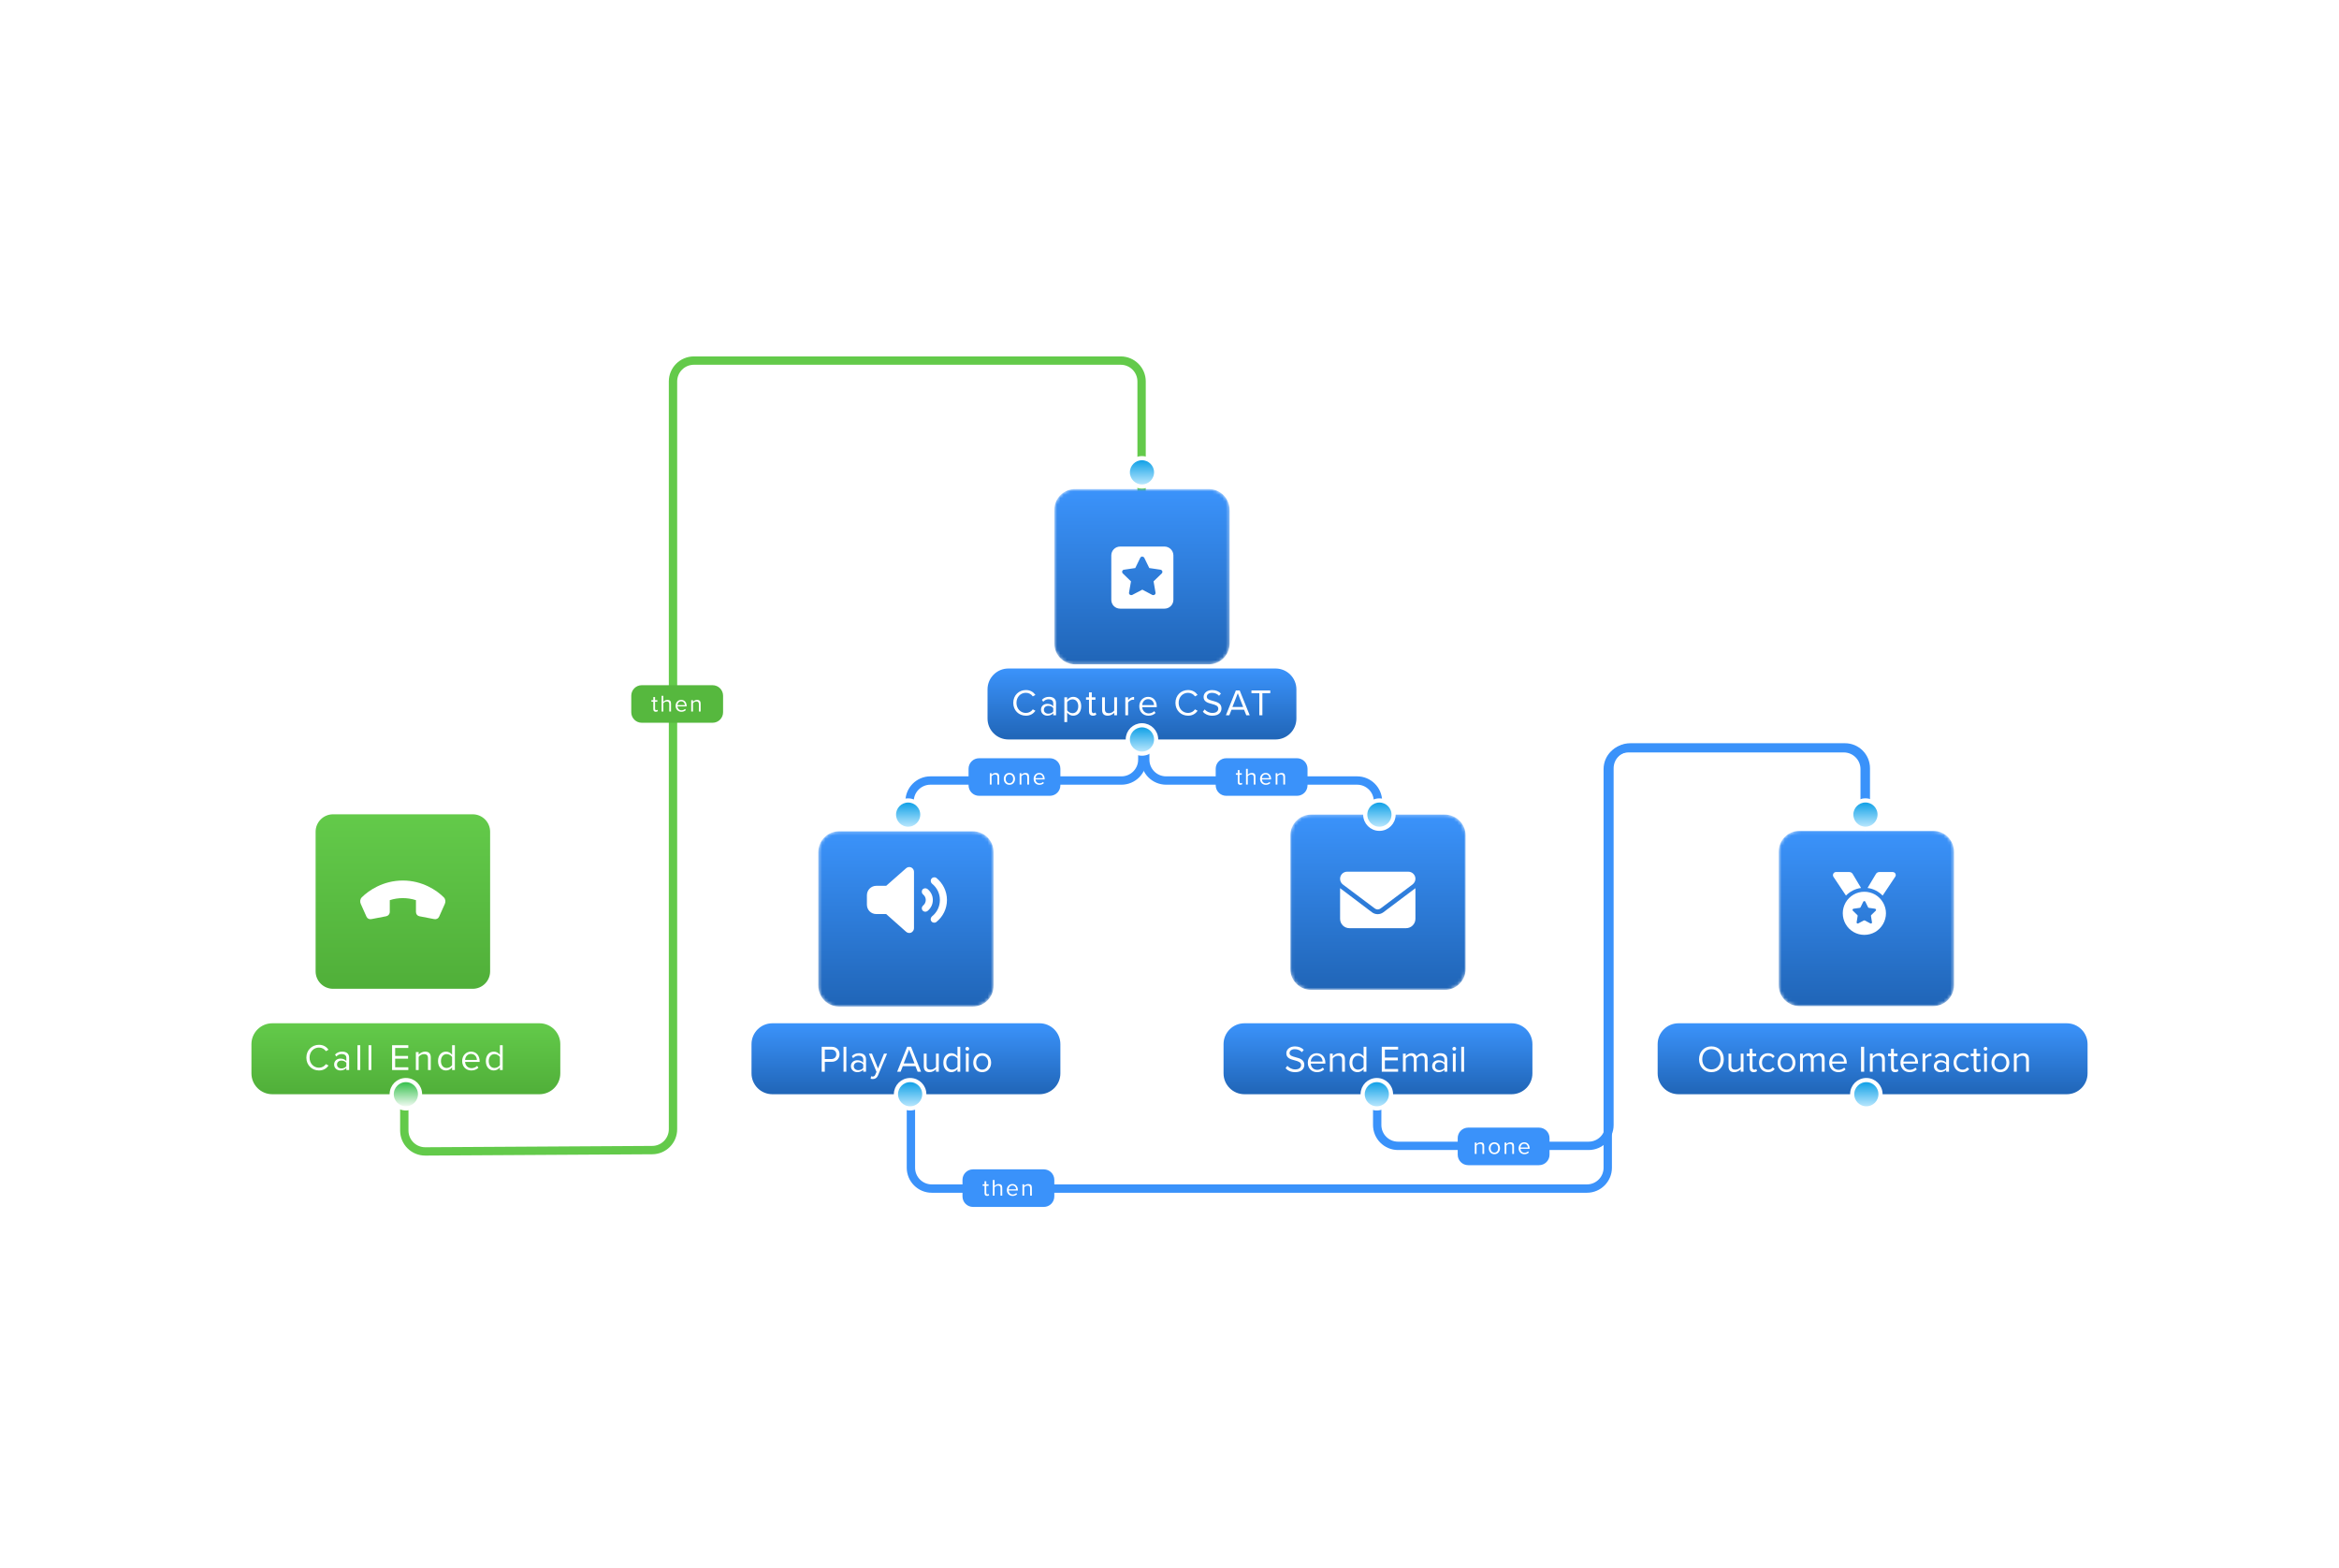 <svg width="707" height="474" viewBox="0 0 707 474" fill="none" xmlns="http://www.w3.org/2000/svg">
<path d="M416.517 246.204V242.244C416.517 238.76 413.693 235.935 410.209 235.935H352.476C348.992 235.935 346.167 233.111 346.167 229.628V222.39" stroke="#3A92FA" stroke-width="2.523"/>
<path d="M345.065 155.754V115.308C345.065 111.824 342.241 109 338.757 109H209.733C206.249 109 203.425 111.824 203.425 115.308V341.342C203.425 344.811 200.623 347.629 197.154 347.649L128.552 348.049C125.054 348.07 122.207 345.239 122.207 341.741V333.577" stroke="#63CA4A" stroke-width="2.523"/>
<mask id="mask0_301_95482" style="mask-type:luminance" maskUnits="userSpaceOnUse" x="390" y="246" width="54" height="54">
<path d="M436.704 246.232H396.331C392.847 246.232 390.023 249.056 390.023 252.54V292.913C390.023 296.396 392.847 299.221 396.331 299.221H436.704C440.187 299.221 443.012 296.396 443.012 292.913V252.54C443.012 249.056 440.187 246.232 436.704 246.232Z" fill="white"/>
</mask>
<g mask="url(#mask0_301_95482)">
<path d="M436.704 246.232H396.331C392.847 246.232 390.023 249.056 390.023 252.54V292.913C390.023 296.396 392.847 299.221 396.331 299.221H436.704C440.187 299.221 443.012 296.396 443.012 292.913V252.54C443.012 249.056 440.187 246.232 436.704 246.232Z" fill="url(#paint0_linear_301_95482)"/>
</g>
<g filter="url(#filter0_d_301_95482)">
<mask id="mask1_301_95482" style="mask-type:luminance" maskUnits="userSpaceOnUse" x="247" y="246" width="54" height="54">
<path d="M294.022 246.232H253.65C250.166 246.232 247.342 249.056 247.342 252.54V292.913C247.342 296.396 250.166 299.221 253.65 299.221H294.022C297.506 299.221 300.331 296.396 300.331 292.913V252.54C300.331 249.056 297.506 246.232 294.022 246.232Z" fill="white"/>
</mask>
<g mask="url(#mask1_301_95482)">
<path d="M294.022 246.232H253.65C250.166 246.232 247.342 249.056 247.342 252.54V292.913C247.342 296.396 250.166 299.221 253.65 299.221H294.022C297.506 299.221 300.331 296.396 300.331 292.913V252.54C300.331 249.056 297.506 246.232 294.022 246.232Z" fill="url(#paint1_linear_301_95482)"/>
</g>
</g>
<g filter="url(#filter1_d_301_95482)">
<mask id="mask2_301_95482" style="mask-type:luminance" maskUnits="userSpaceOnUse" x="318" y="142" width="54" height="54">
<path d="M365.364 142.777H324.992C321.508 142.777 318.684 145.601 318.684 149.085V189.457C318.684 192.941 321.508 195.766 324.992 195.766H365.364C368.848 195.766 371.672 192.941 371.672 189.457V149.085C371.672 145.601 368.848 142.777 365.364 142.777Z" fill="white"/>
</mask>
<g mask="url(#mask2_301_95482)">
<path d="M365.364 142.777H324.992C321.508 142.777 318.684 145.601 318.684 149.085V189.457C318.684 192.941 321.508 195.766 324.992 195.766H365.364C368.848 195.766 371.672 192.941 371.672 189.457V149.085C371.672 145.601 368.848 142.777 365.364 142.777Z" fill="url(#paint2_linear_301_95482)"/>
<path d="M335.907 162.846C335.907 161.38 337.08 160.165 338.588 160.165H351.995C353.461 160.165 354.676 161.38 354.676 162.846V176.253C354.676 177.761 353.461 178.934 351.995 178.934H338.588C337.08 178.934 335.907 177.761 335.907 176.253V162.846ZM345.291 163.182C344.998 163.182 344.789 163.349 344.663 163.559L343.155 166.659L339.761 167.162C339.51 167.162 339.3 167.371 339.217 167.581C339.133 167.832 339.217 168.125 339.384 168.293L341.856 170.681L341.269 174.074C341.228 174.326 341.311 174.577 341.521 174.703C341.73 174.871 342.024 174.871 342.233 174.787L345.291 173.195L348.308 174.787C348.517 174.871 348.811 174.871 349.02 174.703C349.23 174.577 349.313 174.326 349.272 174.074L348.685 170.681L351.157 168.293C351.324 168.125 351.408 167.832 351.324 167.623C351.241 167.371 351.031 167.204 350.78 167.162L347.386 166.659L345.878 163.559C345.752 163.349 345.543 163.223 345.291 163.223V163.182Z" fill="white"/>
</g>
</g>
<path d="M163.053 309.313H82.308C78.824 309.313 76 312.138 76 315.622V324.453C76 327.937 78.824 330.761 82.308 330.761H163.053C166.537 330.761 169.361 327.937 169.361 324.453V315.622C169.361 312.138 166.537 309.313 163.053 309.313Z" fill="url(#paint3_linear_301_95482)"/>
<path d="M96.426 323.576C97.786 323.576 98.685 322.947 99.314 322.093L98.516 321.654C98.089 322.295 97.314 322.745 96.426 322.745C94.819 322.745 93.571 321.475 93.571 319.699C93.571 317.912 94.819 316.654 96.426 316.654C97.314 316.654 98.089 317.115 98.516 317.744L99.303 317.305C98.707 316.463 97.786 315.822 96.426 315.822C94.302 315.822 92.605 317.395 92.605 319.699C92.605 322.003 94.302 323.576 96.426 323.576ZM105.533 323.442V319.711C105.533 318.396 104.578 317.879 103.431 317.879C102.544 317.879 101.847 318.171 101.262 318.778L101.656 319.362C102.139 318.845 102.667 318.609 103.319 318.609C104.106 318.609 104.69 319.025 104.69 319.756V320.734C104.252 320.228 103.634 319.991 102.892 319.991C101.971 319.991 100.993 320.565 100.993 321.779C100.993 322.958 101.971 323.576 102.892 323.576C103.623 323.576 104.241 323.318 104.69 322.824V323.442H105.533ZM104.69 322.295C104.364 322.745 103.791 322.969 103.195 322.969C102.409 322.969 101.858 322.475 101.858 321.79C101.858 321.093 102.409 320.598 103.195 320.598C103.791 320.598 104.364 320.823 104.69 321.273V322.295ZM108.892 323.442V315.946H108.049V323.442H108.892ZM112.243 323.442V315.946H111.401V323.442H112.243ZM123.421 323.442V322.61H119.442V320.025H123.342V319.194H119.442V316.778H123.421V315.946H118.51V323.442H123.421ZM130.208 323.442V319.632C130.208 318.452 129.612 317.879 128.477 317.879C127.668 317.879 126.926 318.35 126.544 318.801V318.013H125.701V323.442H126.544V319.475C126.859 319.036 127.488 318.632 128.151 318.632C128.881 318.632 129.365 318.935 129.365 319.89V323.442H130.208ZM137.494 323.442V315.946H136.651V318.834C136.213 318.238 135.55 317.879 134.819 317.879C133.392 317.879 132.403 319.002 132.403 320.734C132.403 322.498 133.403 323.576 134.819 323.576C135.584 323.576 136.247 323.183 136.651 322.632V323.442H137.494ZM136.651 321.969C136.348 322.442 135.696 322.824 135.022 322.824C133.931 322.824 133.28 321.936 133.28 320.734C133.28 319.531 133.931 318.632 135.022 318.632C135.696 318.632 136.348 319.036 136.651 319.508V321.969ZM139.694 320.723C139.694 322.419 140.852 323.576 142.458 323.576C143.346 323.576 144.077 323.284 144.617 322.745L144.212 322.194C143.785 322.632 143.156 322.88 142.538 322.88C141.369 322.88 140.649 322.026 140.582 321.003H144.976V320.79C144.976 319.16 144.01 317.879 142.369 317.879C140.818 317.879 139.694 319.149 139.694 320.723ZM142.358 318.575C143.594 318.575 144.134 319.576 144.145 320.385H140.582C140.627 319.553 141.2 318.575 142.358 318.575ZM151.944 323.442V315.946H151.102V318.834C150.663 318.238 150 317.879 149.27 317.879C147.843 317.879 146.854 319.002 146.854 320.734C146.854 322.498 147.854 323.576 149.27 323.576C150.034 323.576 150.697 323.183 151.102 322.632V323.442H151.944ZM151.102 321.969C150.799 322.442 150.147 322.824 149.472 322.824C148.382 322.824 147.73 321.936 147.73 320.734C147.73 319.531 148.382 318.632 149.472 318.632C150.147 318.632 150.799 319.036 151.102 319.508V321.969Z" fill="white"/>
<path d="M122.681 335.044C125.046 335.044 126.964 333.127 126.964 330.761C126.964 328.396 125.046 326.479 122.681 326.479C120.315 326.479 118.398 328.396 118.398 330.761C118.398 333.127 120.315 335.044 122.681 335.044Z" fill="url(#paint4_linear_301_95482)" stroke="white" stroke-width="1.262"/>
<path d="M215.391 207.121H193.982C192.229 207.121 190.809 208.541 190.809 210.294V215.302C190.809 217.055 192.229 218.475 193.982 218.475H215.391C217.144 218.475 218.565 217.055 218.565 215.302V210.294C218.565 208.541 217.144 207.121 215.391 207.121Z" fill="#56B83E"/>
<path d="M198.232 215.154C198.545 215.154 198.736 215.062 198.871 214.935L198.715 214.537C198.643 214.615 198.502 214.678 198.353 214.678C198.118 214.678 198.005 214.494 198.005 214.238V212.11H198.7V211.642H198.005V210.704H197.473V211.642H196.905V212.11H197.473V214.352C197.473 214.863 197.728 215.154 198.232 215.154ZM202.827 215.069V212.649C202.827 211.904 202.451 211.556 201.735 211.556C201.216 211.556 200.748 211.854 200.506 212.138V210.336H199.974V215.069H200.506V212.564C200.712 212.288 201.11 212.031 201.522 212.031C201.983 212.031 202.295 212.209 202.295 212.813V215.069H202.827ZM204.214 213.351C204.214 214.423 204.944 215.154 205.959 215.154C206.519 215.154 206.981 214.969 207.322 214.629L207.066 214.282C206.797 214.558 206.399 214.714 206.009 214.714C205.271 214.714 204.816 214.174 204.774 213.529H207.549V213.394C207.549 212.365 206.938 211.556 205.902 211.556C204.923 211.556 204.214 212.358 204.214 213.351ZM205.896 211.996C206.676 211.996 207.017 212.628 207.023 213.139H204.774C204.803 212.614 205.165 211.996 205.896 211.996ZM211.779 215.069V212.663C211.779 211.918 211.402 211.556 210.686 211.556C210.175 211.556 209.707 211.854 209.465 212.138V211.642H208.933V215.069H209.465V212.564C209.664 212.288 210.061 212.031 210.48 212.031C210.941 212.031 211.247 212.223 211.247 212.826V215.069H211.779Z" fill="white"/>
<path d="M317.344 229.2H295.935C294.183 229.2 292.762 230.621 292.762 232.373V237.381C292.762 239.134 294.183 240.554 295.935 240.554H317.344C319.097 240.554 320.518 239.134 320.518 237.381V232.373C320.518 230.621 319.097 229.2 317.344 229.2Z" fill="#3A92FA"/>
<path d="M416.281 332.828V340.061C416.281 343.542 419.099 346.364 422.575 346.364H480.189C483.665 346.364 486.483 343.542 486.483 340.061V232.227C486.483 228.746 489.302 225.924 492.779 225.924H557.68C561.156 225.924 563.974 228.746 563.974 232.227V246.096" stroke="#3A92FA" stroke-width="2.523"/>
<path d="M275.338 333.158V352.975C275.338 356.459 278.162 359.283 281.646 359.283H479.662C483.145 359.283 485.969 356.459 485.969 352.975V232.488C485.969 229.005 488.794 226.181 492.278 226.181H557.314C560.798 226.181 563.622 229.005 563.622 232.488V246.367" stroke="#3A92FA" stroke-width="2.523"/>
<path d="M274.934 246.204V242.244C274.934 238.76 277.759 235.935 281.243 235.935H338.976C342.46 235.935 345.284 233.111 345.284 229.628V222.39" stroke="#3A92FA" stroke-width="2.523"/>
<path d="M302.032 237.148V234.742C302.032 233.997 301.656 233.635 300.938 233.635C300.428 233.635 299.96 233.933 299.718 234.217V233.72H299.186V237.148H299.718V234.643C299.917 234.366 300.315 234.11 300.733 234.11C301.195 234.11 301.499 234.302 301.499 234.905V237.148H302.032ZM305.114 237.233C306.158 237.233 306.81 236.424 306.81 235.43C306.81 234.437 306.158 233.635 305.114 233.635C304.071 233.635 303.418 234.437 303.418 235.43C303.418 236.424 304.071 237.233 305.114 237.233ZM305.114 236.757C304.383 236.757 303.972 236.132 303.972 235.43C303.972 234.735 304.383 234.11 305.114 234.11C305.845 234.11 306.249 234.735 306.249 235.43C306.249 236.132 305.845 236.757 305.114 236.757ZM311.045 237.148V234.742C311.045 233.997 310.669 233.635 309.953 233.635C309.442 233.635 308.974 233.933 308.732 234.217V233.72H308.2V237.148H308.732V234.643C308.931 234.366 309.329 234.11 309.748 234.11C310.208 234.11 310.514 234.302 310.514 234.905V237.148H311.045ZM312.432 235.43C312.432 236.502 313.163 237.233 314.178 237.233C314.739 237.233 315.2 237.048 315.54 236.708L315.285 236.36C315.015 236.636 314.618 236.793 314.228 236.793C313.49 236.793 313.035 236.253 312.993 235.607H315.768V235.473C315.768 234.444 315.157 233.635 314.121 233.635C313.142 233.635 312.432 234.437 312.432 235.43ZM314.114 234.074C314.895 234.074 315.236 234.707 315.242 235.217H312.993C313.021 234.692 313.384 234.074 314.114 234.074Z" fill="white"/>
<path d="M315.509 353.471H294.1C292.348 353.471 290.927 354.892 290.927 356.645V361.652C290.927 363.405 292.348 364.826 294.1 364.826H315.509C317.262 364.826 318.683 363.405 318.683 361.652V356.645C318.683 354.892 317.262 353.471 315.509 353.471Z" fill="#3A92FA"/>
<path d="M298.35 361.504C298.663 361.504 298.854 361.412 298.989 361.284L298.833 360.887C298.761 360.965 298.62 361.029 298.47 361.029C298.236 361.029 298.123 360.844 298.123 360.589V358.459H298.818V357.991H298.123V357.055H297.591V357.991H297.022V358.459H297.591V360.702C297.591 361.213 297.846 361.504 298.35 361.504ZM302.945 361.419V358.999C302.945 358.254 302.569 357.906 301.853 357.906C301.334 357.906 300.866 358.204 300.624 358.488V356.686H300.092V361.419H300.624V358.914C300.83 358.637 301.228 358.382 301.64 358.382C302.1 358.382 302.413 358.559 302.413 359.162V361.419H302.945ZM304.331 359.702C304.331 360.773 305.062 361.504 306.078 361.504C306.638 361.504 307.099 361.32 307.439 360.979L307.184 360.631C306.914 360.908 306.517 361.065 306.127 361.065C305.389 361.065 304.934 360.525 304.892 359.879H307.667V359.744C307.667 358.715 307.056 357.906 306.02 357.906C305.041 357.906 304.331 358.708 304.331 359.702ZM306.013 358.346C306.794 358.346 307.135 358.978 307.141 359.488H304.892C304.92 358.963 305.283 358.346 306.013 358.346ZM311.897 361.419V359.013C311.897 358.268 311.52 357.906 310.804 357.906C310.293 357.906 309.824 358.204 309.583 358.488V357.991H309.051V361.419H309.583V358.914C309.782 358.637 310.179 358.382 310.598 358.382C311.059 358.382 311.365 358.573 311.365 359.177V361.419H311.897Z" fill="white"/>
<path d="M465.196 340.854H443.787C442.035 340.854 440.614 342.275 440.614 344.028V349.035C440.614 350.788 442.035 352.209 443.787 352.209H465.196C466.949 352.209 468.37 350.788 468.37 349.035V344.028C468.37 342.275 466.949 340.854 465.196 340.854Z" fill="#3A92FA"/>
<path d="M448.622 348.803V346.396C448.622 345.652 448.245 345.29 447.529 345.29C447.018 345.29 446.549 345.588 446.308 345.871V345.375H445.775V348.803H446.308V346.298C446.507 346.021 446.904 345.765 447.323 345.765C447.784 345.765 448.09 345.957 448.09 346.56V348.803H448.622ZM451.704 348.888C452.747 348.888 453.4 348.079 453.4 347.085C453.4 346.092 452.747 345.29 451.704 345.29C450.661 345.29 450.008 346.092 450.008 347.085C450.008 348.079 450.661 348.888 451.704 348.888ZM451.704 348.412C450.973 348.412 450.561 347.788 450.561 347.085C450.561 346.39 450.973 345.765 451.704 345.765C452.435 345.765 452.84 346.39 452.84 347.085C452.84 347.788 452.435 348.412 451.704 348.412ZM457.636 348.803V346.396C457.636 345.652 457.26 345.29 456.543 345.29C456.031 345.29 455.563 345.588 455.322 345.871V345.375H454.79V348.803H455.322V346.298C455.521 346.021 455.918 345.765 456.337 345.765C456.798 345.765 457.103 345.957 457.103 346.56V348.803H457.636ZM459.022 347.085C459.022 348.157 459.752 348.888 460.768 348.888C461.329 348.888 461.789 348.703 462.13 348.363L461.875 348.015C461.605 348.292 461.208 348.448 460.817 348.448C460.079 348.448 459.625 347.908 459.582 347.263H462.358V347.128C462.358 346.099 461.747 345.29 460.711 345.29C459.731 345.29 459.022 346.092 459.022 347.085ZM460.704 345.73C461.484 345.73 461.825 346.362 461.833 346.872H459.582C459.611 346.347 459.973 345.73 460.704 345.73Z" fill="white"/>
<path d="M345.177 147.06C347.542 147.06 349.46 145.142 349.46 142.777C349.46 140.412 347.542 138.494 345.177 138.494C342.812 138.494 340.894 140.412 340.894 142.777C340.894 145.142 342.812 147.06 345.177 147.06Z" fill="url(#paint5_linear_301_95482)" stroke="white" stroke-width="1.262"/>
<path d="M392.047 229.2H370.638C368.886 229.2 367.465 230.621 367.465 232.373V237.381C367.465 239.134 368.886 240.554 370.638 240.554H392.047C393.8 240.554 395.221 239.134 395.221 237.381V232.373C395.221 230.621 393.8 229.2 392.047 229.2Z" fill="#3A92FA"/>
<path d="M374.888 237.233C375.2 237.233 375.392 237.14 375.527 237.013L375.371 236.615C375.3 236.693 375.158 236.757 375.009 236.757C374.775 236.757 374.662 236.573 374.662 236.317V234.189H375.357V233.721H374.662V232.783H374.129V233.721H373.561V234.189H374.129V236.431C374.129 236.942 374.384 237.233 374.888 237.233ZM379.483 237.148V234.728C379.483 233.983 379.108 233.635 378.39 233.635C377.873 233.635 377.404 233.933 377.163 234.217V232.414H376.631V237.148H377.163V234.643C377.369 234.366 377.766 234.11 378.177 234.11C378.639 234.11 378.951 234.288 378.951 234.891V237.148H379.483ZM380.87 235.43C380.87 236.502 381.601 237.233 382.615 237.233C383.176 237.233 383.637 237.048 383.978 236.708L383.723 236.36C383.453 236.636 383.055 236.793 382.665 236.793C381.927 236.793 381.473 236.253 381.43 235.607H384.205V235.473C384.205 234.444 383.595 233.635 382.559 233.635C381.579 233.635 380.87 234.437 380.87 235.43ZM382.551 234.075C383.332 234.075 383.673 234.707 383.68 235.218H381.43C381.459 234.692 381.82 234.075 382.551 234.075ZM388.435 237.148V234.742C388.435 233.997 388.059 233.635 387.342 233.635C386.831 233.635 386.363 233.933 386.122 234.217V233.721H385.589V237.148H386.122V234.643C386.32 234.366 386.718 234.11 387.136 234.11C387.598 234.11 387.903 234.302 387.903 234.905V237.148H388.435Z" fill="white"/>
<path d="M385.549 202.074H304.804C301.32 202.074 298.496 204.898 298.496 208.382V217.214C298.496 220.698 301.32 223.522 304.804 223.522H385.549C389.033 223.522 391.857 220.698 391.857 217.214V208.382C391.857 204.898 389.033 202.074 385.549 202.074Z" fill="url(#paint6_linear_301_95482)"/>
<path d="M310.096 216.338C311.456 216.338 312.355 215.709 312.984 214.854L312.186 214.416C311.76 215.057 310.984 215.506 310.096 215.506C308.489 215.506 307.242 214.236 307.242 212.461C307.242 210.673 308.489 209.415 310.096 209.415C310.984 209.415 311.76 209.876 312.186 210.505L312.973 210.067C312.377 209.224 311.456 208.583 310.096 208.583C307.972 208.583 306.275 210.157 306.275 212.461C306.275 214.765 307.972 216.338 310.096 216.338ZM319.203 216.203V212.472C319.203 211.157 318.248 210.64 317.101 210.64C316.213 210.64 315.517 210.932 314.932 211.539L315.326 212.124C315.809 211.606 316.338 211.37 316.989 211.37C317.776 211.37 318.36 211.787 318.36 212.517V213.495C317.922 212.988 317.304 212.753 316.562 212.753C315.641 212.753 314.663 213.326 314.663 214.54C314.663 215.72 315.641 216.338 316.562 216.338C317.293 216.338 317.911 216.08 318.36 215.585V216.203H319.203ZM318.36 215.057C318.034 215.506 317.461 215.731 316.865 215.731C316.079 215.731 315.528 215.236 315.528 214.551C315.528 213.854 316.079 213.359 316.865 213.359C317.461 213.359 318.034 213.584 318.36 214.034V215.057ZM322.563 215.383C323.001 215.989 323.652 216.338 324.394 216.338C325.822 216.338 326.811 215.236 326.811 213.483C326.811 211.719 325.822 210.64 324.394 210.64C323.63 210.64 322.956 211.033 322.563 211.584V210.775H321.719V218.27H322.563V215.383ZM325.923 213.483C325.923 214.686 325.271 215.585 324.181 215.585C323.518 215.585 322.855 215.18 322.563 214.708V212.258C322.855 211.787 323.518 211.393 324.181 211.393C325.271 211.393 325.923 212.281 325.923 213.483ZM330.371 216.338C330.865 216.338 331.168 216.192 331.382 215.989L331.135 215.36C331.023 215.484 330.797 215.585 330.562 215.585C330.19 215.585 330.011 215.292 330.011 214.888V211.517H331.112V210.775H330.011V209.291H329.168V210.775H328.269V211.517H329.168V215.068C329.168 215.877 329.573 216.338 330.371 216.338ZM337.636 216.203V210.775H336.793V214.765C336.478 215.203 335.85 215.585 335.187 215.585C334.456 215.585 333.973 215.303 333.973 214.348V210.775H333.13V214.607C333.13 215.787 333.725 216.338 334.861 216.338C335.67 216.338 336.378 215.911 336.793 215.439V216.203H337.636ZM340.989 216.203V212.359C341.237 211.921 341.944 211.494 342.462 211.494C342.596 211.494 342.698 211.505 342.799 211.528V210.662C342.057 210.662 341.428 211.078 340.989 211.651V210.775H340.147V216.203H340.989ZM344.368 213.483C344.368 215.18 345.526 216.338 347.133 216.338C348.021 216.338 348.752 216.046 349.29 215.506L348.886 214.955C348.459 215.394 347.83 215.641 347.212 215.641C346.043 215.641 345.323 214.787 345.256 213.765H349.65V213.551C349.65 211.921 348.684 210.64 347.043 210.64C345.492 210.64 344.368 211.91 344.368 213.483ZM347.031 211.336C348.268 211.336 348.808 212.337 348.819 213.146H345.256C345.301 212.314 345.874 211.336 347.031 211.336ZM359.118 216.338C360.477 216.338 361.377 215.709 362.006 214.854L361.209 214.416C360.781 215.057 360.006 215.506 359.118 215.506C357.51 215.506 356.264 214.236 356.264 212.461C356.264 210.673 357.51 209.415 359.118 209.415C360.006 209.415 360.781 209.876 361.209 210.505L361.995 210.067C361.399 209.224 360.477 208.583 359.118 208.583C356.994 208.583 355.297 210.157 355.297 212.461C355.297 214.765 356.994 216.338 359.118 216.338ZM363.572 215.147C364.19 215.843 365.146 216.338 366.449 216.338C368.472 216.338 369.214 215.225 369.214 214.135C369.214 212.562 367.82 212.18 366.595 211.854C365.64 211.595 364.775 211.37 364.775 210.617C364.775 209.909 365.416 209.426 366.314 209.426C367.135 209.426 367.921 209.707 368.483 210.325L369.046 209.64C368.416 208.977 367.528 208.595 366.382 208.595C364.909 208.595 363.808 209.438 363.808 210.673C363.808 212.146 365.146 212.483 366.348 212.798C367.337 213.068 368.247 213.314 368.247 214.214C368.247 214.787 367.82 215.506 366.483 215.506C365.427 215.506 364.617 214.989 364.123 214.439L363.572 215.147ZM377.741 216.203L374.717 208.707H373.56L370.549 216.203H371.582L372.245 214.54H376.044L376.707 216.203H377.741ZM375.763 213.708H372.515L374.145 209.539L375.763 213.708ZM381.578 216.203V209.539H383.96V208.707H378.273V209.539H380.645V216.203H381.578Z" fill="white"/>
<path d="M274.5 250.527C276.865 250.527 278.782 248.609 278.782 246.244C278.782 243.878 276.865 241.961 274.5 241.961C272.134 241.961 270.217 243.878 270.217 246.244C270.217 248.609 272.134 250.527 274.5 250.527Z" fill="url(#paint7_linear_301_95482)" stroke="white" stroke-width="1.262"/>
<path d="M416.947 250.527C419.313 250.527 421.23 248.609 421.23 246.244C421.23 243.878 419.313 241.961 416.947 241.961C414.582 241.961 412.665 243.878 412.665 246.244C412.665 248.609 414.582 250.527 416.947 250.527Z" fill="url(#paint8_linear_301_95482)" stroke="white" stroke-width="1.262"/>
<path d="M345.177 227.805C347.542 227.805 349.46 225.888 349.46 223.523C349.46 221.157 347.542 219.24 345.177 219.24C342.812 219.24 340.894 221.157 340.894 223.523C340.894 225.888 342.812 227.805 345.177 227.805Z" fill="url(#paint9_linear_301_95482)" stroke="white" stroke-width="1.262"/>
<path d="M314.208 309.313H233.464C229.98 309.313 227.156 312.138 227.156 315.622V324.453C227.156 327.937 229.98 330.761 233.464 330.761H314.208C317.692 330.761 320.517 327.937 320.517 324.453V315.622C320.517 312.138 317.692 309.313 314.208 309.313Z" fill="url(#paint10_linear_301_95482)"/>
<path d="M275.098 335.044C277.464 335.044 279.381 333.127 279.381 330.761C279.381 328.396 277.464 326.479 275.098 326.479C272.733 326.479 270.815 328.396 270.815 330.761C270.815 333.127 272.733 335.044 275.098 335.044Z" fill="url(#paint11_linear_301_95482)" stroke="white" stroke-width="1.262"/>
<path d="M456.889 309.313H376.145C372.661 309.313 369.837 312.138 369.837 315.622V324.453C369.837 327.937 372.661 330.761 376.145 330.761H456.889C460.373 330.761 463.198 327.937 463.198 324.453V315.622C463.198 312.138 460.373 309.313 456.889 309.313Z" fill="url(#paint12_linear_301_95482)"/>
<path d="M416.168 335.044C418.533 335.044 420.451 333.127 420.451 330.761C420.451 328.396 418.533 326.479 416.168 326.479C413.803 326.479 411.885 328.396 411.885 330.761C411.885 333.127 413.803 335.044 416.168 335.044Z" fill="url(#paint13_linear_301_95482)" stroke="white" stroke-width="1.262"/>
<g filter="url(#filter2_d_301_95482)">
<mask id="mask3_301_95482" style="mask-type:luminance" maskUnits="userSpaceOnUse" x="537" y="246" width="54" height="54">
<path d="M584.32 246.098H543.947C540.463 246.098 537.639 248.922 537.639 252.406V292.779C537.639 296.263 540.463 299.087 543.947 299.087H584.32C587.804 299.087 590.628 296.263 590.628 292.779V252.406C590.628 248.922 587.804 246.098 584.32 246.098Z" fill="white"/>
</mask>
<g mask="url(#mask3_301_95482)">
<path d="M584.32 246.098H543.947C540.463 246.098 537.639 248.922 537.639 252.406V292.779C537.639 296.263 540.463 299.087 543.947 299.087H584.32C587.804 299.087 590.628 296.263 590.628 292.779V252.406C590.628 248.922 587.804 246.098 584.32 246.098Z" fill="url(#paint14_linear_301_95482)"/>
</g>
</g>
<path d="M624.692 309.313H507.359C503.876 309.313 501.051 312.138 501.051 315.622V324.453C501.051 327.937 503.876 330.761 507.359 330.761H624.692C628.176 330.761 631 327.937 631 324.453V315.622C631 312.138 628.176 309.313 624.692 309.313Z" fill="url(#paint15_linear_301_95482)"/>
<path d="M564.133 335.044C566.499 335.044 568.416 333.127 568.416 330.761C568.416 328.396 566.499 326.479 564.133 326.479C561.768 326.479 559.851 328.396 559.851 330.761C559.851 333.127 561.768 335.044 564.133 335.044Z" fill="url(#paint16_linear_301_95482)" stroke="white" stroke-width="1.262"/>
<path d="M563.861 250.515C566.226 250.515 568.144 248.597 568.144 246.232C568.144 243.867 566.226 241.949 563.861 241.949C561.496 241.949 559.578 243.867 559.578 246.232C559.578 248.597 561.496 250.515 563.861 250.515Z" fill="url(#paint17_linear_301_95482)" stroke="white" stroke-width="1.262"/>
<path d="M95.399 251.418C95.399 248.505 97.761 246.144 100.674 246.144H142.872C145.785 246.144 148.147 248.505 148.147 251.418V293.616C148.147 296.53 145.785 298.891 142.872 298.891H100.674C97.761 298.891 95.399 296.53 95.399 293.616V251.418Z" fill="url(#paint18_linear_301_95482)"/>
<path d="M109.04 273.212C108.751 272.553 108.834 271.77 109.369 271.234C111.43 269.174 115.798 266.165 121.773 266.165C127.707 266.165 132.076 269.174 134.136 271.234C134.672 271.77 134.754 272.553 134.466 273.212L132.735 277.086C132.488 277.663 131.87 277.951 131.251 277.827L126.76 276.962C126.141 276.838 125.729 276.303 125.729 275.643V272.099C123.133 271.275 120.372 271.275 117.817 272.099V275.643C117.817 276.303 117.364 276.838 116.746 276.962L112.254 277.827C111.636 277.951 111.018 277.663 110.771 277.086L109.04 273.212Z" fill="white"/>
<path d="M249.308 323.958H248.37V316.418H251.399C252.914 316.418 253.761 317.458 253.761 318.69C253.761 319.922 252.891 320.962 251.399 320.962H249.308V323.958ZM252.789 318.69C252.789 317.843 252.179 317.255 251.286 317.255H249.308V320.126H251.286C252.179 320.126 252.789 319.538 252.789 318.69ZM255.818 323.958H254.97V316.418H255.818V323.958ZM261.77 323.958H260.922V323.336C260.47 323.833 259.848 324.093 259.114 324.093C258.187 324.093 257.204 323.471 257.204 322.285C257.204 321.064 258.187 320.487 259.114 320.487C259.86 320.487 260.481 320.725 260.922 321.233V320.25C260.922 319.515 260.334 319.097 259.543 319.097C258.888 319.097 258.356 319.335 257.87 319.855L257.475 319.267C258.063 318.656 258.763 318.363 259.656 318.363C260.809 318.363 261.77 318.882 261.77 320.205V323.958ZM260.922 322.805V321.776C260.594 321.324 260.018 321.098 259.419 321.098C258.628 321.098 258.074 321.595 258.074 322.296C258.074 322.985 258.628 323.483 259.419 323.483C260.018 323.483 260.594 323.257 260.922 322.805ZM263.164 326.094L263.3 325.325C263.424 325.382 263.628 325.416 263.763 325.416C264.136 325.416 264.385 325.291 264.577 324.839L264.939 324.014L262.655 318.498H263.571L265.391 322.974L267.199 318.498H268.126L265.391 325.065C265.063 325.856 264.509 326.162 263.786 326.173C263.605 326.173 263.322 326.139 263.164 326.094ZM278.412 323.958H277.373L276.706 322.285H272.885L272.218 323.958H271.179L274.208 316.418H275.372L278.412 323.958ZM276.423 321.448L274.795 317.255L273.157 321.448H276.423ZM283.764 323.958H282.917V323.189C282.498 323.664 281.786 324.093 280.972 324.093C279.831 324.093 279.232 323.539 279.232 322.352V318.498H280.079V322.093C280.079 323.053 280.566 323.336 281.3 323.336C281.967 323.336 282.6 322.952 282.917 322.511V318.498H283.764V323.958ZM290.261 323.958H289.413V323.144C289.006 323.698 288.34 324.093 287.571 324.093C286.147 324.093 285.141 323.008 285.141 321.233C285.141 319.493 286.135 318.363 287.571 318.363C288.306 318.363 288.973 318.724 289.413 319.323V316.418H290.261V323.958ZM289.413 322.477V320.001C289.108 319.527 288.453 319.12 287.774 319.12C286.678 319.12 286.022 320.024 286.022 321.233C286.022 322.443 286.678 323.336 287.774 323.336C288.453 323.336 289.108 322.952 289.413 322.477ZM292.377 317.583C292.072 317.583 291.812 317.323 291.812 317.006C291.812 316.69 292.072 316.441 292.377 316.441C292.693 316.441 292.953 316.69 292.953 317.006C292.953 317.323 292.693 317.583 292.377 317.583ZM292.806 323.958H291.959V318.498H292.806V323.958ZM296.882 324.093C295.221 324.093 294.181 322.805 294.181 321.222C294.181 319.64 295.221 318.363 296.882 318.363C298.544 318.363 299.584 319.64 299.584 321.222C299.584 322.805 298.544 324.093 296.882 324.093ZM296.882 323.336C298.047 323.336 298.691 322.341 298.691 321.222C298.691 320.114 298.047 319.12 296.882 319.12C295.718 319.12 295.063 320.114 295.063 321.222C295.063 322.341 295.718 323.336 296.882 323.336Z" fill="white"/>
<path d="M388.578 322.895L389.132 322.183C389.629 322.737 390.443 323.257 391.505 323.257C392.851 323.257 393.28 322.533 393.28 321.957C393.28 321.053 392.364 320.804 391.37 320.533C390.16 320.216 388.815 319.877 388.815 318.396C388.815 317.153 389.923 316.305 391.404 316.305C392.557 316.305 393.45 316.69 394.083 317.357L393.517 318.046C392.952 317.424 392.161 317.142 391.336 317.142C390.432 317.142 389.787 317.628 389.787 318.34C389.787 319.097 390.658 319.323 391.618 319.583C392.851 319.911 394.252 320.295 394.252 321.878C394.252 322.974 393.506 324.093 391.472 324.093C390.16 324.093 389.2 323.596 388.578 322.895ZM395.303 321.222C395.303 319.64 396.433 318.363 397.993 318.363C399.643 318.363 400.615 319.651 400.615 321.29V321.505H396.196C396.263 322.533 396.987 323.392 398.162 323.392C398.784 323.392 399.417 323.144 399.846 322.703L400.253 323.257C399.711 323.799 398.976 324.093 398.083 324.093C396.467 324.093 395.303 322.929 395.303 321.222ZM397.981 319.063C396.817 319.063 396.241 320.047 396.196 320.883H399.779C399.767 320.069 399.225 319.063 397.981 319.063ZM406.521 323.958H405.673V320.386C405.673 319.425 405.187 319.12 404.452 319.12C403.785 319.12 403.152 319.527 402.836 319.968V323.958H401.988V318.498H402.836V319.289C403.22 318.837 403.966 318.363 404.78 318.363C405.922 318.363 406.521 318.939 406.521 320.126V323.958ZM413.017 323.958H412.17V323.144C411.763 323.698 411.096 324.093 410.327 324.093C408.903 324.093 407.897 323.008 407.897 321.233C407.897 319.493 408.892 318.363 410.327 318.363C411.062 318.363 411.729 318.724 412.17 319.323V316.418H413.017V323.958ZM412.17 322.477V320.001C411.864 319.527 411.209 319.12 410.531 319.12C409.434 319.12 408.779 320.024 408.779 321.233C408.779 322.443 409.434 323.336 410.531 323.336C411.209 323.336 411.864 322.952 412.17 322.477ZM422.602 323.958H417.663V316.418H422.602V317.255H418.601V319.685H422.523V320.521H418.601V323.121H422.602V323.958ZM431.502 323.958H430.654V320.25C430.654 319.561 430.349 319.12 429.648 319.12C429.083 319.12 428.484 319.527 428.201 319.956V323.958H427.354V320.25C427.354 319.561 427.06 319.12 426.348 319.12C425.794 319.12 425.206 319.527 424.912 319.968V323.958H424.064V318.498H424.912V319.289C425.138 318.939 425.873 318.363 426.675 318.363C427.512 318.363 427.987 318.815 428.145 319.38C428.45 318.882 429.185 318.363 429.976 318.363C430.971 318.363 431.502 318.916 431.502 320.013V323.958ZM437.454 323.958H436.606V323.336C436.154 323.833 435.533 324.093 434.798 324.093C433.871 324.093 432.888 323.471 432.888 322.285C432.888 321.064 433.871 320.487 434.798 320.487C435.544 320.487 436.166 320.725 436.606 321.233V320.25C436.606 319.515 436.019 319.097 435.227 319.097C434.572 319.097 434.041 319.335 433.555 319.855L433.159 319.267C433.747 318.656 434.448 318.363 435.34 318.363C436.493 318.363 437.454 318.882 437.454 320.205V323.958ZM436.606 322.805V321.776C436.279 321.324 435.702 321.098 435.103 321.098C434.312 321.098 433.758 321.595 433.758 322.296C433.758 322.985 434.312 323.483 435.103 323.483C435.702 323.483 436.279 323.257 436.606 322.805ZM439.572 317.583C439.267 317.583 439.007 317.323 439.007 317.006C439.007 316.69 439.267 316.441 439.572 316.441C439.888 316.441 440.148 316.69 440.148 317.006C440.148 317.323 439.888 317.583 439.572 317.583ZM440.001 323.958H439.153V318.498H440.001V323.958ZM442.54 323.958H441.692V316.418H442.54V323.958Z" fill="white"/>
<path d="M513.561 320.194C513.561 317.967 515.064 316.294 517.302 316.294C519.529 316.294 521.043 317.967 521.043 320.194C521.043 322.42 519.529 324.093 517.302 324.093C515.064 324.093 513.561 322.42 513.561 320.194ZM520.071 320.194C520.071 318.43 518.986 317.13 517.302 317.13C515.607 317.13 514.533 318.43 514.533 320.194C514.533 321.946 515.607 323.257 517.302 323.257C518.986 323.257 520.071 321.946 520.071 320.194ZM527.007 323.958H526.16V323.189C525.742 323.664 525.029 324.093 524.216 324.093C523.074 324.093 522.475 323.539 522.475 322.352V318.498H523.323V322.093C523.323 323.053 523.809 323.336 524.543 323.336C525.21 323.336 525.843 322.952 526.16 322.511V318.498H527.007V323.958ZM530.079 324.093C529.277 324.093 528.87 323.63 528.87 322.816V319.244H527.966V318.498H528.87V317.006H529.718V318.498H530.825V319.244H529.718V322.635C529.718 323.042 529.899 323.336 530.272 323.336C530.509 323.336 530.735 323.234 530.848 323.11L531.097 323.743C530.882 323.946 530.577 324.093 530.079 324.093ZM531.706 321.222C531.706 319.606 532.803 318.363 534.431 318.363C535.425 318.363 536.013 318.769 536.431 319.312L535.866 319.832C535.504 319.335 535.041 319.12 534.476 319.12C533.312 319.12 532.588 320.013 532.588 321.222C532.588 322.432 533.312 323.336 534.476 323.336C535.041 323.336 535.504 323.11 535.866 322.624L536.431 323.144C536.013 323.686 535.425 324.093 534.431 324.093C532.803 324.093 531.706 322.85 531.706 321.222ZM540.004 324.093C538.343 324.093 537.303 322.805 537.303 321.222C537.303 319.64 538.343 318.363 540.004 318.363C541.666 318.363 542.706 319.64 542.706 321.222C542.706 322.805 541.666 324.093 540.004 324.093ZM540.004 323.336C541.168 323.336 541.813 322.341 541.813 321.222C541.813 320.114 541.168 319.12 540.004 319.12C538.84 319.12 538.184 320.114 538.184 321.222C538.184 322.341 538.84 323.336 540.004 323.336ZM551.525 323.958H550.677V320.25C550.677 319.561 550.372 319.12 549.671 319.12C549.106 319.12 548.507 319.527 548.225 319.956V323.958H547.377V320.25C547.377 319.561 547.083 319.12 546.371 319.12C545.817 319.12 545.229 319.527 544.935 319.968V323.958H544.088V318.498H544.935V319.289C545.161 318.939 545.896 318.363 546.699 318.363C547.535 318.363 548.01 318.815 548.168 319.38C548.473 318.882 549.208 318.363 549.999 318.363C550.994 318.363 551.525 318.916 551.525 320.013V323.958ZM552.9 321.222C552.9 319.64 554.03 318.363 555.59 318.363C557.24 318.363 558.212 319.651 558.212 321.29V321.505H553.793C553.86 322.533 554.584 323.392 555.759 323.392C556.381 323.392 557.014 323.144 557.444 322.703L557.85 323.257C557.308 323.799 556.573 324.093 555.68 324.093C554.064 324.093 552.9 322.929 552.9 321.222ZM555.579 319.063C554.414 319.063 553.838 320.047 553.793 320.883H557.376C557.364 320.069 556.822 319.063 555.579 319.063ZM563.471 323.958H562.533V316.418H563.471V323.958ZM569.736 323.958H568.888V320.386C568.888 319.425 568.402 319.12 567.668 319.12C567.001 319.12 566.368 319.527 566.051 319.968V323.958H565.204V318.498H566.051V319.289C566.436 318.837 567.182 318.363 567.995 318.363C569.137 318.363 569.736 318.939 569.736 320.126V323.958ZM572.808 324.093C572.006 324.093 571.599 323.63 571.599 322.816V319.244H570.694V318.498H571.599V317.006H572.446V318.498H573.554V319.244H572.446V322.635C572.446 323.042 572.627 323.336 573 323.336C573.238 323.336 573.464 323.234 573.577 323.11L573.825 323.743C573.611 323.946 573.305 324.093 572.808 324.093ZM574.435 321.222C574.435 319.64 575.565 318.363 577.125 318.363C578.775 318.363 579.748 319.651 579.748 321.29V321.505H575.328C575.396 322.533 576.119 323.392 577.295 323.392C577.916 323.392 578.549 323.144 578.979 322.703L579.386 323.257C578.843 323.799 578.109 324.093 577.216 324.093C575.599 324.093 574.435 322.929 574.435 321.222ZM577.114 319.063C575.95 319.063 575.373 320.047 575.328 320.883H578.911C578.9 320.069 578.357 319.063 577.114 319.063ZM581.968 323.958H581.121V318.498H581.968V319.38C582.409 318.803 583.042 318.385 583.788 318.385V319.255C583.686 319.233 583.585 319.222 583.449 319.222C582.929 319.222 582.217 319.651 581.968 320.092V323.958ZM589.113 323.958H588.265V323.336C587.813 323.833 587.191 324.093 586.457 324.093C585.53 324.093 584.546 323.471 584.546 322.285C584.546 321.064 585.53 320.487 586.457 320.487C587.203 320.487 587.824 320.725 588.265 321.233V320.25C588.265 319.515 587.677 319.097 586.886 319.097C586.23 319.097 585.699 319.335 585.213 319.855L584.818 319.267C585.405 318.656 586.106 318.363 586.999 318.363C588.152 318.363 589.113 318.882 589.113 320.205V323.958ZM588.265 322.805V321.776C587.937 321.324 587.361 321.098 586.762 321.098C585.971 321.098 585.417 321.595 585.417 322.296C585.417 322.985 585.971 323.483 586.762 323.483C587.361 323.483 587.937 323.257 588.265 322.805ZM590.496 321.222C590.496 319.606 591.592 318.363 593.22 318.363C594.214 318.363 594.802 318.769 595.22 319.312L594.655 319.832C594.293 319.335 593.83 319.12 593.265 319.12C592.101 319.12 591.377 320.013 591.377 321.222C591.377 322.432 592.101 323.336 593.265 323.336C593.83 323.336 594.293 323.11 594.655 322.624L595.22 323.144C594.802 323.686 594.214 324.093 593.22 324.093C591.592 324.093 590.496 322.85 590.496 321.222ZM597.787 324.093C596.985 324.093 596.578 323.63 596.578 322.816V319.244H595.674V318.498H596.578V317.006H597.426V318.498H598.533V319.244H597.426V322.635C597.426 323.042 597.607 323.336 597.98 323.336C598.217 323.336 598.443 323.234 598.556 323.11L598.805 323.743C598.59 323.946 598.285 324.093 597.787 324.093ZM600.149 317.583C599.844 317.583 599.584 317.323 599.584 317.006C599.584 316.69 599.844 316.441 600.149 316.441C600.466 316.441 600.726 316.69 600.726 317.006C600.726 317.323 600.466 317.583 600.149 317.583ZM600.579 323.958H599.731V318.498H600.579V323.958ZM604.655 324.093C602.993 324.093 601.953 322.805 601.953 321.222C601.953 319.64 602.993 318.363 604.655 318.363C606.316 318.363 607.356 319.64 607.356 321.222C607.356 322.805 606.316 324.093 604.655 324.093ZM604.655 323.336C605.819 323.336 606.463 322.341 606.463 321.222C606.463 320.114 605.819 319.12 604.655 319.12C603.49 319.12 602.835 320.114 602.835 321.222C602.835 322.341 603.49 323.336 604.655 323.336ZM613.271 323.958H612.423V320.386C612.423 319.425 611.937 319.12 611.202 319.12C610.535 319.12 609.902 319.527 609.586 319.968V323.958H608.738V318.498H609.586V319.289C609.97 318.837 610.716 318.363 611.53 318.363C612.672 318.363 613.271 318.939 613.271 320.126V323.958Z" fill="white"/>
<path d="M554.188 265.041C554.077 264.893 554.04 264.707 554.04 264.522C554.04 264.002 554.448 263.594 554.93 263.594H558.972C559.417 263.594 559.788 263.817 560.011 264.188L562.533 268.416C560.753 268.638 559.158 269.491 557.971 270.715L554.188 265.041ZM572.843 265.041L569.06 270.715C567.874 269.491 566.279 268.638 564.499 268.416L567.021 264.188C567.243 263.817 567.614 263.594 568.059 263.594H572.102C572.621 263.594 573.029 264.002 573.029 264.522C573.029 264.707 572.955 264.893 572.843 265.041ZM557.007 276.056C557.007 273.757 558.231 271.606 560.27 270.419C562.273 269.269 564.758 269.269 566.798 270.419C568.801 271.606 570.062 273.757 570.062 276.056C570.062 278.393 568.801 280.544 566.798 281.731C564.758 282.88 562.273 282.88 560.27 281.731C558.231 280.544 557.007 278.393 557.007 276.056ZM563.831 272.57C563.72 272.31 563.349 272.31 563.2 272.57L562.384 274.239C562.31 274.35 562.236 274.424 562.125 274.424L560.27 274.684C559.974 274.721 559.862 275.092 560.048 275.277L561.42 276.612C561.494 276.687 561.531 276.798 561.494 276.909L561.198 278.764C561.123 279.06 561.42 279.246 561.68 279.134L563.349 278.244C563.46 278.207 563.571 278.207 563.683 278.244L565.352 279.134C565.611 279.246 565.908 279.06 565.834 278.764L565.537 276.909C565.5 276.798 565.537 276.687 565.611 276.612L566.983 275.277C567.169 275.092 567.058 274.758 566.761 274.684L564.906 274.424C564.795 274.424 564.721 274.35 564.647 274.239L563.831 272.57Z" fill="white"/>
<path d="M407.197 263.492H425.7C426.857 263.492 427.835 264.471 427.835 265.627C427.835 266.339 427.479 266.961 426.946 267.362L417.293 274.612C416.76 275.012 416.092 275.012 415.559 274.612L405.907 267.362C405.373 266.961 405.062 266.339 405.062 265.627C405.062 264.471 405.996 263.492 407.197 263.492ZM405.062 268.474L414.714 275.768C415.737 276.525 417.116 276.525 418.139 275.768L427.835 268.474V277.726C427.835 279.327 426.545 280.572 424.988 280.572H407.908C406.307 280.572 405.062 279.327 405.062 277.726V268.474Z" fill="white"/>
<path d="M275.424 262.202C275.913 262.425 276.269 262.958 276.269 263.492V280.572C276.269 281.151 275.913 281.64 275.424 281.907C274.89 282.129 274.312 282.04 273.867 281.64L267.863 276.302H264.882C263.281 276.302 262.036 275.057 262.036 273.456V270.609C262.036 269.052 263.281 267.762 264.882 267.762H267.863L273.867 262.469C274.312 262.069 274.89 261.98 275.424 262.202ZM283.075 265.405C284.987 267.006 286.233 269.363 286.233 272.032C286.233 274.745 284.987 277.103 283.075 278.66C282.585 279.06 281.918 278.971 281.562 278.526C281.162 278.081 281.251 277.414 281.696 277.014C283.164 275.857 284.098 274.078 284.098 272.032C284.098 270.031 283.164 268.251 281.696 267.095C281.251 266.695 281.207 266.027 281.562 265.583C281.918 265.138 282.585 265.049 283.075 265.405ZM280.361 268.741C281.34 269.541 281.963 270.698 281.963 272.032C281.963 273.411 281.34 274.568 280.361 275.368C279.917 275.724 279.249 275.68 278.849 275.19C278.493 274.745 278.582 274.078 279.027 273.722C279.516 273.322 279.828 272.699 279.828 272.032C279.828 271.365 279.516 270.787 279.027 270.386C278.582 270.031 278.493 269.363 278.849 268.874C279.249 268.429 279.917 268.385 280.361 268.741Z" fill="white"/>
<defs>
<filter id="filter0_d_301_95482" x="237.249" y="241.185" width="73.175" height="73.175" filterUnits="userSpaceOnUse" color-interpolation-filters="sRGB">
<feFlood flood-opacity="0" result="BackgroundImageFix"/>
<feColorMatrix in="SourceAlpha" type="matrix" values="0 0 0 0 0 0 0 0 0 0 0 0 0 0 0 0 0 0 127 0" result="hardAlpha"/>
<feOffset dy="5.047"/>
<feGaussianBlur stdDeviation="5.047"/>
<feComposite in2="hardAlpha" operator="out"/>
<feColorMatrix type="matrix" values="0 0 0 0 0 0 0 0 0 0 0 0 0 0 0 0 0 0 0.08 0"/>
<feBlend mode="normal" in2="BackgroundImageFix" result="effect1_dropShadow_301_95482"/>
<feBlend mode="normal" in="SourceGraphic" in2="effect1_dropShadow_301_95482" result="shape"/>
</filter>
<filter id="filter1_d_301_95482" x="308.59" y="137.73" width="73.175" height="73.175" filterUnits="userSpaceOnUse" color-interpolation-filters="sRGB">
<feFlood flood-opacity="0" result="BackgroundImageFix"/>
<feColorMatrix in="SourceAlpha" type="matrix" values="0 0 0 0 0 0 0 0 0 0 0 0 0 0 0 0 0 0 127 0" result="hardAlpha"/>
<feOffset dy="5.047"/>
<feGaussianBlur stdDeviation="5.047"/>
<feComposite in2="hardAlpha" operator="out"/>
<feColorMatrix type="matrix" values="0 0 0 0 0 0 0 0 0 0 0 0 0 0 0 0 0 0 0.08 0"/>
<feBlend mode="normal" in2="BackgroundImageFix" result="effect1_dropShadow_301_95482"/>
<feBlend mode="normal" in="SourceGraphic" in2="effect1_dropShadow_301_95482" result="shape"/>
</filter>
<filter id="filter2_d_301_95482" x="527.546" y="241.052" width="73.175" height="73.175" filterUnits="userSpaceOnUse" color-interpolation-filters="sRGB">
<feFlood flood-opacity="0" result="BackgroundImageFix"/>
<feColorMatrix in="SourceAlpha" type="matrix" values="0 0 0 0 0 0 0 0 0 0 0 0 0 0 0 0 0 0 127 0" result="hardAlpha"/>
<feOffset dy="5.047"/>
<feGaussianBlur stdDeviation="5.047"/>
<feComposite in2="hardAlpha" operator="out"/>
<feColorMatrix type="matrix" values="0 0 0 0 0 0 0 0 0 0 0 0 0 0 0 0 0 0 0.08 0"/>
<feBlend mode="normal" in2="BackgroundImageFix" result="effect1_dropShadow_301_95482"/>
<feBlend mode="normal" in="SourceGraphic" in2="effect1_dropShadow_301_95482" result="shape"/>
</filter>
<linearGradient id="paint0_linear_301_95482" x1="416.517" y1="246.232" x2="416.517" y2="299.221" gradientUnits="userSpaceOnUse">
<stop stop-color="#3B93FB"/>
<stop offset="1" stop-color="#2065B7"/>
</linearGradient>
<linearGradient id="paint1_linear_301_95482" x1="273.836" y1="246.232" x2="273.836" y2="299.221" gradientUnits="userSpaceOnUse">
<stop stop-color="#3B93FB"/>
<stop offset="1" stop-color="#2065B7"/>
</linearGradient>
<linearGradient id="paint2_linear_301_95482" x1="345.178" y1="142.777" x2="345.178" y2="195.766" gradientUnits="userSpaceOnUse">
<stop stop-color="#3B93FB"/>
<stop offset="1" stop-color="#2065B7"/>
</linearGradient>
<linearGradient id="paint3_linear_301_95482" x1="122.68" y1="309.313" x2="122.68" y2="330.761" gradientUnits="userSpaceOnUse">
<stop stop-color="#63CA4A"/>
<stop offset="1" stop-color="#50AF39"/>
</linearGradient>
<linearGradient id="paint4_linear_301_95482" x1="122.681" y1="326.479" x2="122.681" y2="335.044" gradientUnits="userSpaceOnUse">
<stop stop-color="#26BB3E"/>
<stop offset="1" stop-color="white"/>
</linearGradient>
<linearGradient id="paint5_linear_301_95482" x1="345.177" y1="138.494" x2="345.177" y2="147.06" gradientUnits="userSpaceOnUse">
<stop stop-color="#039BE5"/>
<stop offset="1" stop-color="#C5ECFF"/>
</linearGradient>
<linearGradient id="paint6_linear_301_95482" x1="345.176" y1="202.074" x2="345.176" y2="223.522" gradientUnits="userSpaceOnUse">
<stop stop-color="#3B93FB"/>
<stop offset="1" stop-color="#2065B7"/>
</linearGradient>
<linearGradient id="paint7_linear_301_95482" x1="274.5" y1="241.961" x2="274.5" y2="250.527" gradientUnits="userSpaceOnUse">
<stop stop-color="#039BE5"/>
<stop offset="1" stop-color="#C5ECFF"/>
</linearGradient>
<linearGradient id="paint8_linear_301_95482" x1="416.947" y1="241.961" x2="416.947" y2="250.527" gradientUnits="userSpaceOnUse">
<stop stop-color="#039BE5"/>
<stop offset="1" stop-color="#C5ECFF"/>
</linearGradient>
<linearGradient id="paint9_linear_301_95482" x1="345.177" y1="219.24" x2="345.177" y2="227.805" gradientUnits="userSpaceOnUse">
<stop stop-color="#039BE5"/>
<stop offset="1" stop-color="#C5ECFF"/>
</linearGradient>
<linearGradient id="paint10_linear_301_95482" x1="273.836" y1="309.313" x2="273.836" y2="330.761" gradientUnits="userSpaceOnUse">
<stop stop-color="#3B93FB"/>
<stop offset="1" stop-color="#2065B7"/>
</linearGradient>
<linearGradient id="paint11_linear_301_95482" x1="275.098" y1="326.479" x2="275.098" y2="335.044" gradientUnits="userSpaceOnUse">
<stop stop-color="#039BE5"/>
<stop offset="1" stop-color="#C5ECFF"/>
</linearGradient>
<linearGradient id="paint12_linear_301_95482" x1="416.517" y1="309.313" x2="416.517" y2="330.761" gradientUnits="userSpaceOnUse">
<stop stop-color="#3B93FB"/>
<stop offset="1" stop-color="#2065B7"/>
</linearGradient>
<linearGradient id="paint13_linear_301_95482" x1="416.168" y1="326.479" x2="416.168" y2="335.044" gradientUnits="userSpaceOnUse">
<stop stop-color="#039BE5"/>
<stop offset="1" stop-color="#C5ECFF"/>
</linearGradient>
<linearGradient id="paint14_linear_301_95482" x1="564.134" y1="246.098" x2="564.134" y2="299.087" gradientUnits="userSpaceOnUse">
<stop stop-color="#3B93FB"/>
<stop offset="1" stop-color="#2065B7"/>
</linearGradient>
<linearGradient id="paint15_linear_301_95482" x1="566.026" y1="309.313" x2="566.026" y2="330.761" gradientUnits="userSpaceOnUse">
<stop stop-color="#3B93FB"/>
<stop offset="1" stop-color="#2065B7"/>
</linearGradient>
<linearGradient id="paint16_linear_301_95482" x1="564.133" y1="326.479" x2="564.133" y2="335.044" gradientUnits="userSpaceOnUse">
<stop stop-color="#039BE5"/>
<stop offset="1" stop-color="#C5ECFF"/>
</linearGradient>
<linearGradient id="paint17_linear_301_95482" x1="563.861" y1="241.949" x2="563.861" y2="250.515" gradientUnits="userSpaceOnUse">
<stop stop-color="#039BE5"/>
<stop offset="1" stop-color="#C5ECFF"/>
</linearGradient>
<linearGradient id="paint18_linear_301_95482" x1="121.773" y1="246.144" x2="121.773" y2="298.891" gradientUnits="userSpaceOnUse">
<stop stop-color="#63CA4A"/>
<stop offset="1" stop-color="#50AF39"/>
</linearGradient>
</defs>
</svg>
